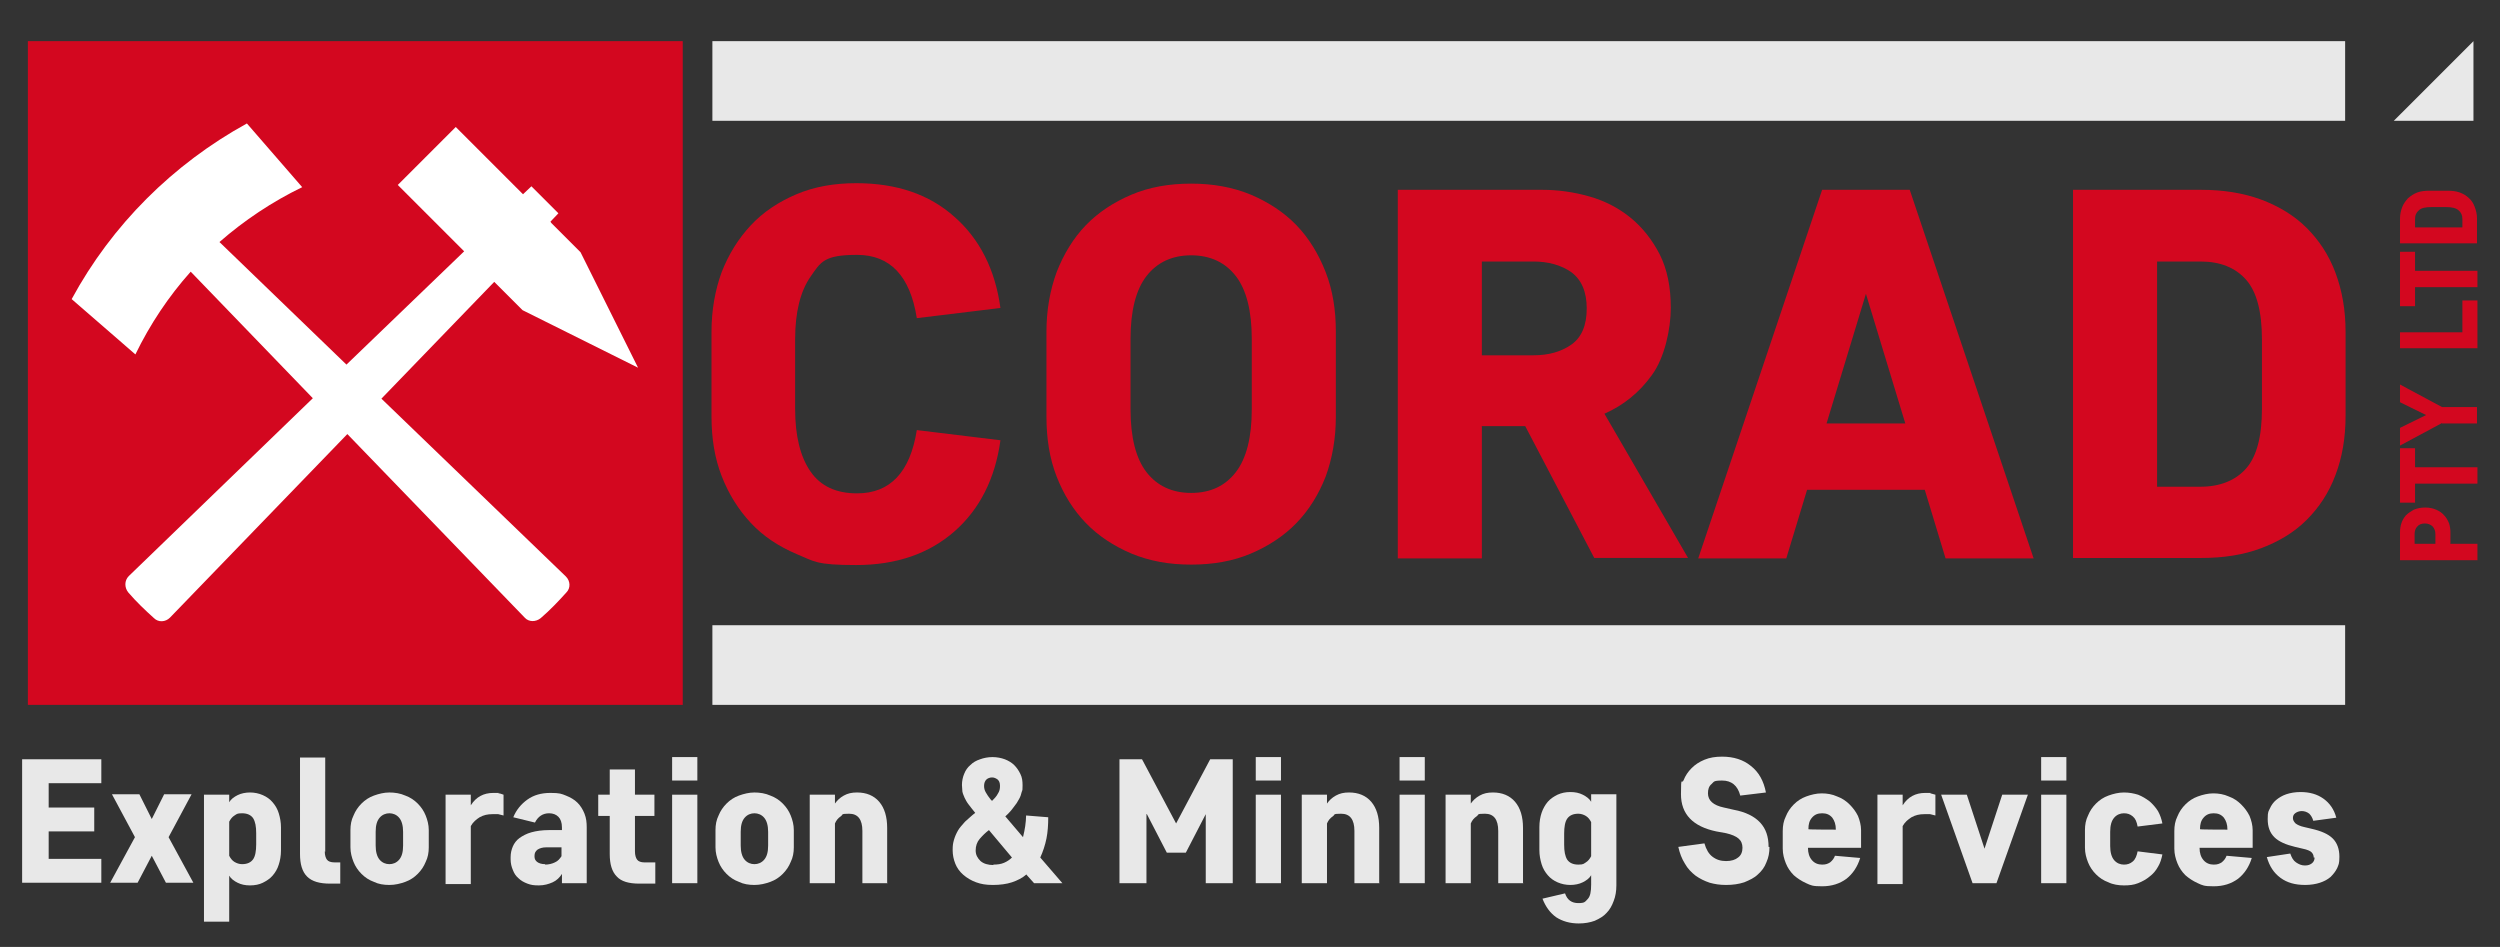 <?xml version="1.0" encoding="UTF-8"?>
<svg xmlns="http://www.w3.org/2000/svg" version="1.1" viewBox="0 0 565 214">
  <rect x="0" y="0" width="565" height="214" fill="#333333" stroke="none"/>
  <defs>
    <style>
      .cls-1 {
        fill: #e8e8e8;
      }

      .cls-1, .cls-2, .cls-3 {
        stroke-width: 0px;
      }

      .cls-2 {
        fill: #d3071f;
      }

      .cls-3 {
        fill: #fff;
      }
    </style>
  </defs>
  <g id="Lines">
    <rect id="Bot_line" data-name="Bot line" class="cls-1" x="161" y="141.3" width="369" height="18"></rect>
    <rect id="Top_line" data-name="Top line" class="cls-1" x="161" y="9.3" width="369" height="18"></rect>
  </g>
  <g id="parts">
    <rect id="Red_box" data-name="Red box" class="cls-2" x="6.3" y="9.3" width="148" height="150"></rect>
    <polyline id="Sml_traingle" data-name="Sml traingle" class="cls-1" points="541 27.3 559 27.3 559 9.3"></polyline>
  </g>
  <g id="Text">
    <g>
      <path class="cls-1" d="M5,171.6h17.9v5.4h-11.9v5.5h10.3v5.4h-10.3v6.2h11.9v5.4H5v-28Z"></path>
      <path class="cls-1" d="M34.3,185.1l2.8-5.6h6.2l-5.2,9.7,5.6,10.3h-6.2l-3.2-6.1-3.2,6.1h-6.2l5.6-10.3-5.2-9.7h6.2l2.8,5.6Z"></path>
      <path class="cls-1" d="M51.8,179.6v1.7c.4-.7,1.1-1.2,1.9-1.6.8-.4,1.8-.6,2.8-.6s2,.2,2.9.6c.9.4,1.6.9,2.2,1.6.6.7,1.1,1.5,1.4,2.5.3,1,.5,2,.5,3.2v5.2c0,1.2-.2,2.3-.5,3.2-.3,1-.8,1.8-1.4,2.5-.6.7-1.4,1.2-2.2,1.6s-1.8.6-2.9.6-2-.2-2.8-.6c-.8-.4-1.5-.9-1.9-1.6v10.4h-5.7v-28.7h5.7ZM51.8,193.4c.3.6.7,1.1,1.2,1.4.5.3,1.1.5,1.7.5,1.2,0,2-.4,2.5-1.1.5-.7.7-1.9.7-3.4v-2.5c0-1.5-.2-2.6-.7-3.4-.5-.7-1.3-1.1-2.5-1.1s-1.2.2-1.7.5c-.5.3-.9.8-1.2,1.4v7.6Z"></path>
      <path class="cls-1" d="M73.4,192.4c0,.9.2,1.5.5,1.9.3.4.9.6,1.7.6h1.3v4.8h-2.3c-2.4,0-4.1-.5-5.2-1.6-1.1-1.1-1.6-2.8-1.6-5.1v-21.8h5.7v21.3Z"></path>
      <path class="cls-1" d="M79.2,187.6c0-1.2.2-2.3.7-3.3.4-1,1-1.9,1.8-2.7.8-.8,1.7-1.4,2.8-1.8,1.1-.4,2.3-.7,3.5-.7s2.5.2,3.6.7c1.1.4,2,1,2.8,1.8.8.8,1.4,1.7,1.8,2.7.4,1,.7,2.1.7,3.3v3.9c0,1.2-.2,2.3-.7,3.3-.4,1-1,1.9-1.8,2.7-.8.8-1.7,1.4-2.8,1.8-1.1.4-2.3.7-3.6.7s-2.5-.2-3.5-.7c-1.1-.4-2-1-2.8-1.8-.8-.8-1.4-1.7-1.8-2.7-.4-1-.7-2.1-.7-3.3v-3.9ZM84.9,191.1c0,1.4.3,2.5.9,3.2.6.7,1.4,1,2.2,1s1.6-.3,2.2-1c.6-.7.9-1.7.9-3.2v-3.1c0-1.4-.3-2.5-.9-3.2-.6-.7-1.4-1-2.2-1s-1.6.3-2.2,1c-.6.7-.9,1.7-.9,3.2v3.1Z"></path>
      <path class="cls-1" d="M100.7,179.6h5.7v2.4c1.2-1.9,2.9-2.8,5.1-2.8s.8,0,1.2.1c.4,0,.7.2,1.1.3v4.7c-.4-.1-.8-.2-1.2-.3-.4,0-.8,0-1.3,0-1.1,0-2,.2-2.9.7-.8.5-1.5,1.1-2,2v13.1h-5.7v-20Z"></path>
      <path class="cls-1" d="M115.4,193.7c0-.9.2-1.7.5-2.4.3-.7.8-1.4,1.5-1.9.7-.5,1.6-1,2.7-1.3,1.1-.3,2.4-.5,4-.5h2.9v-.6c0-1.1-.3-1.9-.8-2.4-.5-.5-1.2-.8-2.1-.8-1.4,0-2.5.7-3.2,2.1l-4.9-1.2c.7-1.7,1.8-3,3.2-4,1.4-1,3.1-1.5,5.2-1.5s2.5.2,3.5.6c1,.4,1.9.9,2.6,1.6.7.7,1.2,1.5,1.6,2.5s.5,2,.5,3.1v12.6h-5.6v-2.1c-.5.8-1.2,1.5-2.1,1.9-.9.4-1.9.7-3.1.7s-1.8-.1-2.6-.4c-.8-.3-1.5-.7-2-1.2-.6-.5-1-1.1-1.3-1.9-.3-.7-.5-1.5-.5-2.4v-.4ZM123.2,195.4c.8,0,1.6-.2,2.2-.5.7-.3,1.1-.8,1.5-1.4v-2h-3.5c-.8,0-1.4.2-1.9.5-.5.4-.7.8-.7,1.4v.2c0,.5.2.9.6,1.2.4.3,1,.5,1.8.5Z"></path>
      <path class="cls-1" d="M143.5,192.4c0,.9.2,1.5.5,1.9.3.4.9.6,1.6.6h2.5v4.8h-3.6c-2.4,0-4.1-.5-5.1-1.6-1.1-1.1-1.6-2.8-1.6-5.1v-8.6h-2.6v-4.8h2.6v-5.7h5.7v5.7h4.4v4.8h-4.4v8Z"></path>
      <path class="cls-1" d="M151.9,171.1h5.7v5.3h-5.7v-5.3ZM151.9,179.6h5.7v20h-5.7v-20Z"></path>
      <path class="cls-1" d="M161.7,187.6c0-1.2.2-2.3.7-3.3.4-1,1-1.9,1.8-2.7.8-.8,1.7-1.4,2.8-1.8,1.1-.4,2.3-.7,3.5-.7s2.5.2,3.6.7c1.1.4,2,1,2.8,1.8.8.8,1.4,1.7,1.8,2.7.4,1,.7,2.1.7,3.3v3.9c0,1.2-.2,2.3-.7,3.3-.4,1-1,1.9-1.8,2.7-.8.8-1.7,1.4-2.8,1.8-1.1.4-2.3.7-3.6.7s-2.5-.2-3.5-.7c-1.1-.4-2-1-2.8-1.8-.8-.8-1.4-1.7-1.8-2.7-.4-1-.7-2.1-.7-3.3v-3.9ZM167.4,191.1c0,1.4.3,2.5.9,3.2.6.7,1.4,1,2.2,1s1.6-.3,2.2-1c.6-.7.9-1.7.9-3.2v-3.1c0-1.4-.3-2.5-.9-3.2-.6-.7-1.4-1-2.2-1s-1.6.3-2.2,1c-.6.7-.9,1.7-.9,3.2v3.1Z"></path>
      <path class="cls-1" d="M200.6,199.6h-5.7v-11.8c0-2.6-1-3.9-3-3.9s-1.3.2-1.9.6c-.6.4-1,.9-1.3,1.6v13.5h-5.7v-20h5.7v2c.5-.7,1.1-1.3,2-1.8.9-.5,1.8-.7,3-.7,2.1,0,3.8.7,5,2.1,1.2,1.4,1.8,3.4,1.8,5.9v12.4Z"></path>
      <path class="cls-1" d="M232,197.6c-.9.8-2.1,1.4-3.3,1.8s-2.7.6-4.3.6-2.7-.2-3.8-.6c-1.1-.4-2.1-1-2.9-1.7-.8-.7-1.4-1.5-1.8-2.5-.4-1-.6-2-.6-3.1s.1-1.6.3-2.3c.2-.7.5-1.4.9-2.1.4-.7,1-1.3,1.6-2,.7-.6,1.4-1.3,2.3-2-.6-.7-1.1-1.4-1.5-1.9-.4-.5-.7-1.1-.9-1.5-.2-.5-.4-.9-.5-1.4,0-.5-.1-1-.1-1.5,0-.9.2-1.8.5-2.5.3-.8.8-1.5,1.4-2,.6-.6,1.3-1,2.2-1.3.8-.3,1.8-.5,2.8-.5s2,.2,2.8.5c.8.3,1.6.8,2.1,1.3.6.6,1,1.2,1.4,2s.5,1.6.5,2.6,0,1-.2,1.5c-.1.5-.3,1.1-.6,1.6-.3.6-.7,1.2-1.2,1.8-.5.7-1.1,1.4-1.9,2.1l4,4.7c.2-.9.4-1.7.5-2.5.1-.8.2-1.6.2-2.4l5,.4c0,1.7-.1,3.3-.4,4.8-.3,1.5-.8,3-1.4,4.3l5,5.8h-6.4l-1.7-1.9ZM224.5,195.4c.9,0,1.7-.1,2.4-.4.7-.3,1.3-.7,1.8-1.2l-5.2-6.2c-.8.6-1.4,1.2-2.1,2-.6.7-.9,1.6-.9,2.6s.4,1.7,1.1,2.4c.7.6,1.7.9,2.9.9ZM222.4,177.6c0,.5.1,1,.4,1.5.3.5.6,1,1.1,1.6l.3.3c.5-.5,1-1,1.3-1.6.4-.6.5-1.1.5-1.8s-.2-1.1-.5-1.4c-.4-.3-.8-.5-1.3-.5s-1,.2-1.3.5c-.3.3-.5.8-.5,1.4Z"></path>
      <path class="cls-1" d="M259.1,184v15.6h-6.1v-28h5.1l7.7,14.5,7.7-14.5h5.1v28h-6.1v-15.6l-4.5,8.7h-4.3l-4.5-8.7Z"></path>
      <path class="cls-1" d="M283.8,171.1h5.7v5.3h-5.7v-5.3ZM283.8,179.6h5.7v20h-5.7v-20Z"></path>
      <path class="cls-1" d="M311.8,199.6h-5.7v-11.8c0-2.6-1-3.9-3-3.9s-1.3.2-1.9.6c-.6.4-1,.9-1.3,1.6v13.5h-5.7v-20h5.7v2c.5-.7,1.1-1.3,2-1.8.9-.5,1.8-.7,3-.7,2.1,0,3.8.7,5,2.1,1.2,1.4,1.8,3.4,1.8,5.9v12.4Z"></path>
      <path class="cls-1" d="M316.3,171.1h5.7v5.3h-5.7v-5.3ZM316.3,179.6h5.7v20h-5.7v-20Z"></path>
      <path class="cls-1" d="M344.3,199.6h-5.7v-11.8c0-2.6-1-3.9-3-3.9s-1.3.2-1.9.6c-.6.4-1,.9-1.3,1.6v13.5h-5.7v-20h5.7v2c.5-.7,1.1-1.3,2-1.8.9-.5,1.8-.7,3-.7,2.1,0,3.8.7,5,2.1,1.2,1.4,1.8,3.4,1.8,5.9v12.4Z"></path>
      <path class="cls-1" d="M359.6,197.8c-.4.7-1.1,1.2-1.9,1.6-.8.4-1.8.6-2.8.6s-2-.2-2.9-.6c-.9-.4-1.6-.9-2.2-1.6-.6-.7-1.1-1.5-1.4-2.5s-.5-2-.5-3.2v-5.2c0-1.2.2-2.3.5-3.2s.8-1.8,1.4-2.5c.6-.7,1.4-1.2,2.2-1.6.9-.4,1.8-.6,2.9-.6s2,.2,2.8.6c.8.4,1.5.9,1.9,1.6v-1.7h5.7v20.6c0,1.3-.2,2.5-.6,3.5-.4,1.1-.9,2-1.6,2.7-.7.8-1.6,1.3-2.7,1.8-1.1.4-2.3.6-3.6.6-2,0-3.7-.5-5.1-1.4-1.4-1-2.4-2.4-3.1-4.2l5.1-1.2c.5,1.5,1.5,2.2,3,2.2s1.5-.3,2.1-.9.8-1.7.8-3.3v-2.2ZM359.6,185.8c-.3-.6-.7-1.1-1.2-1.4-.5-.3-1.1-.5-1.7-.5-1.2,0-2,.4-2.5,1.1-.5.7-.7,1.9-.7,3.4v2.5c0,1.5.2,2.6.7,3.4.5.7,1.3,1.1,2.5,1.1s1.2-.2,1.7-.5c.5-.3.9-.8,1.2-1.4v-7.6Z"></path>
      <path class="cls-1" d="M399.9,191.4c0,1.3-.2,2.4-.7,3.5-.4,1.1-1.1,2-1.9,2.7-.8.8-1.9,1.3-3.1,1.8-1.2.4-2.6.6-4.1.6s-2.6-.2-3.7-.5c-1.2-.4-2.2-.9-3.2-1.6-.9-.7-1.8-1.6-2.4-2.7-.7-1.1-1.2-2.4-1.5-3.8l5.9-.8c.4,1.4,1,2.4,1.8,3,.9.7,1.9,1,3.1,1s2.1-.3,2.7-.8c.7-.5,1-1.3,1-2.2s-.3-1.6-.9-2.1c-.6-.5-1.5-.9-2.8-1.2l-2.2-.4c-5.3-1.1-8-3.9-8-8.4s.2-2.1.6-3.2c.4-1,1-1.9,1.8-2.7s1.7-1.4,2.9-1.9c1.2-.5,2.5-.7,4-.7,2.6,0,4.8.7,6.5,2.1,1.8,1.4,2.9,3.4,3.4,6l-5.8.7c-.6-2.3-2-3.4-4.1-3.4s-1.8.3-2.4.8-.8,1.2-.8,2.1c0,1.6,1.2,2.7,3.6,3.2l2.2.5c2.7.5,4.7,1.5,6,2.9,1.3,1.4,1.9,3.2,1.9,5.5Z"></path>
      <path class="cls-1" d="M408.6,191.4v.2c0,1.2.3,2.1.9,2.8.6.7,1.4,1,2.3,1s1.3-.2,1.8-.5c.5-.4.9-.9,1.1-1.5l5.7.5c-.6,2-1.7,3.6-3.1,4.7-1.5,1.1-3.3,1.7-5.5,1.7s-2.5-.2-3.6-.7-2-1.1-2.8-1.8c-.8-.8-1.4-1.7-1.8-2.7-.4-1-.7-2.1-.7-3.3v-4c0-1.2.2-2.3.7-3.3.4-1,1-1.9,1.8-2.7s1.7-1.4,2.8-1.8c1.1-.4,2.3-.7,3.5-.7s2.4.2,3.5.7c1.1.4,2,1,2.8,1.8.8.8,1.4,1.6,1.9,2.6.4,1,.7,2.1.7,3.2v4h-12ZM414.9,187.5h0c0-1.2-.3-2-.8-2.7-.6-.7-1.3-1-2.3-1s-1.7.3-2.3,1-.8,1.5-.8,2.6h0c0,.1,6.3.1,6.3.1Z"></path>
      <path class="cls-1" d="M424.3,179.6h5.7v2.4c1.2-1.9,2.9-2.8,5.1-2.8s.8,0,1.2.1.8.2,1.1.3v4.7c-.4-.1-.8-.2-1.2-.3-.4,0-.8,0-1.3,0-1.1,0-2,.2-2.9.7-.8.5-1.5,1.1-2,2v13.1h-5.7v-20Z"></path>
      <path class="cls-1" d="M445.8,199.6l-7.1-20h5.8l4,12.2,4-12.2h5.8l-7.1,20h-5.6Z"></path>
      <path class="cls-1" d="M461.3,171.1h5.7v5.3h-5.7v-5.3ZM461.3,179.6h5.7v20h-5.7v-20Z"></path>
      <path class="cls-1" d="M471.2,187.6c0-1.2.2-2.3.7-3.3.4-1,1-1.9,1.8-2.7.8-.8,1.7-1.4,2.8-1.8,1.1-.4,2.3-.7,3.5-.7s2.2.2,3.2.5c1,.4,1.8.9,2.6,1.5.7.6,1.4,1.4,1.9,2.2.5.9.8,1.8,1,2.8l-5.6.7c-.2-1.1-.5-1.8-1.1-2.3-.6-.5-1.2-.7-2-.7s-1.6.3-2.2,1c-.6.7-.9,1.7-.9,3.2v3.2c0,1.4.3,2.5.9,3.2.6.7,1.4,1,2.2,1s1.4-.2,2-.7c.6-.5.9-1.3,1.1-2.3l5.6.7c-.2,1-.5,2-1,2.8-.5.9-1.1,1.6-1.9,2.2-.7.6-1.6,1.1-2.6,1.5-1,.4-2,.5-3.2.5s-2.5-.2-3.5-.7c-1.1-.4-2-1-2.8-1.8-.8-.8-1.4-1.7-1.8-2.7-.4-1-.7-2.1-.7-3.3v-4Z"></path>
      <path class="cls-1" d="M497.1,191.4v.2c0,1.2.3,2.1.9,2.8.6.7,1.4,1,2.3,1s1.3-.2,1.8-.5c.5-.4.9-.9,1.1-1.5l5.7.5c-.6,2-1.7,3.6-3.1,4.7-1.5,1.1-3.3,1.7-5.5,1.7s-2.5-.2-3.6-.7-2-1.1-2.8-1.8c-.8-.8-1.4-1.7-1.8-2.7-.4-1-.7-2.1-.7-3.3v-4c0-1.2.2-2.3.7-3.3.4-1,1-1.9,1.8-2.7s1.7-1.4,2.8-1.8c1.1-.4,2.3-.7,3.5-.7s2.4.2,3.5.7c1.1.4,2,1,2.8,1.8.8.8,1.4,1.6,1.9,2.6.4,1,.7,2.1.7,3.2v4h-12ZM503.4,187.5h0c0-1.2-.3-2-.8-2.7-.6-.7-1.3-1-2.3-1s-1.7.3-2.3,1-.8,1.5-.8,2.6h0c0,.1,6.3.1,6.3.1Z"></path>
      <path class="cls-1" d="M522.9,193.8c0-.5-.2-.9-.5-1.2-.3-.3-1-.6-2-.8l-1.7-.4c-2.1-.5-3.7-1.2-4.7-2.2-1-1-1.5-2.3-1.5-4.1s.2-1.7.5-2.4c.3-.7.8-1.4,1.4-1.9.6-.5,1.4-1,2.3-1.3s2-.5,3.2-.5c2.1,0,3.8.5,5.2,1.5,1.4,1,2.4,2.4,2.9,4.3l-5.2.7c-.2-.7-.5-1.2-.9-1.6-.5-.4-1.1-.6-1.7-.6s-1.1.2-1.5.5c-.4.3-.5.7-.5,1.1s.2.8.6,1.2c.4.3,1,.6,1.9.8l1.7.4c2.2.5,3.8,1.2,4.8,2.2,1,1,1.5,2.4,1.5,4.1s-.2,1.8-.5,2.6c-.4.8-.9,1.4-1.5,2-.7.6-1.5,1-2.4,1.3s-2.1.5-3.3.5c-2.3,0-4.1-.5-5.6-1.6-1.5-1.1-2.5-2.6-3.1-4.7l5.3-.8c.3.9.7,1.6,1.3,2,.6.4,1.2.7,2,.7s1.2-.2,1.6-.5c.4-.3.6-.8.6-1.3Z"></path>
    </g>
    <g>
      <path class="cls-2" d="M160.8,75c0-4.9.8-9.4,2.3-13.5,1.6-4.1,3.8-7.6,6.6-10.6,2.8-3,6.3-5.3,10.3-7,4-1.7,8.5-2.5,13.5-2.5,9.1,0,16.5,2.5,22.2,7.6,5.7,5,9.2,11.9,10.4,20.6l-18.9,2.3c-1.5-9.5-6-14.3-13.5-14.3s-8.2,1.6-10.5,4.9c-2.3,3.3-3.5,8-3.5,14.2v15.7c0,6.2,1.2,10.9,3.5,14.2,2.3,3.3,5.8,4.9,10.5,4.9,7.5,0,12-4.8,13.5-14.3l18.9,2.3c-1.2,8.7-4.7,15.6-10.4,20.6-5.7,5-13.1,7.6-22.2,7.6s-9.4-.8-13.5-2.5c-4-1.7-7.5-4-10.3-7-2.8-3-5-6.5-6.6-10.6-1.6-4.1-2.3-8.6-2.3-13.5v-19Z"></path>
      <path class="cls-2" d="M269.2,41.5c4.9,0,9.4.8,13.5,2.5,4,1.7,7.5,4,10.3,6.9,2.8,2.9,5,6.5,6.6,10.6,1.6,4.1,2.3,8.6,2.3,13.4v19.3c0,4.9-.8,9.4-2.3,13.5-1.6,4.1-3.8,7.6-6.6,10.5-2.8,2.9-6.3,5.2-10.3,6.9-4,1.7-8.5,2.5-13.5,2.5s-9.4-.8-13.5-2.5c-4-1.7-7.5-4-10.3-6.9-2.8-2.9-5-6.4-6.6-10.5-1.6-4.1-2.3-8.6-2.3-13.5v-19.3c0-4.8.8-9.3,2.3-13.4,1.6-4.1,3.8-7.7,6.6-10.6,2.8-2.9,6.3-5.2,10.3-6.9,4-1.7,8.5-2.5,13.5-2.5ZM269.2,111.4c4.4,0,7.7-1.6,10.1-4.7,2.4-3.1,3.6-7.9,3.6-14.2v-15.9c0-6.3-1.2-11.1-3.6-14.2-2.4-3.1-5.8-4.7-10.1-4.7s-7.7,1.6-10.1,4.7c-2.4,3.1-3.6,7.9-3.6,14.2v15.9c0,6.3,1.2,11.1,3.6,14.2,2.4,3.1,5.8,4.7,10.1,4.7Z"></path>
      <path class="cls-2" d="M334.9,96.4v29.8h-19V42.9h32.7c3.5,0,7.1.5,10.6,1.5,3.5,1,6.6,2.6,9.3,4.8,2.7,2.2,4.9,5,6.6,8.3,1.7,3.4,2.5,7.4,2.5,12.1s-1.4,11.3-4.3,15.2c-2.8,3.9-6.4,6.8-10.7,8.7l18.9,32.6h-21.2l-15.6-29.8h-9.9ZM358.6,69.7c0-3.8-1.2-6.5-3.5-8.2-2.3-1.6-5.2-2.4-8.6-2.4h-11.6v21.2h11.6c3.5,0,6.3-.8,8.6-2.4,2.3-1.6,3.5-4.3,3.5-8.2Z"></path>
      <path class="cls-2" d="M408.4,110.7l-4.7,15.5h-19.9l28-83.3h19.8l28,83.3h-19.9l-4.7-15.5h-26.7ZM430.6,95.7l-8.9-29.3-8.9,29.3h17.8Z"></path>
      <path class="cls-2" d="M468.5,42.9h29c4.9,0,9.4.7,13.5,2.2,4,1.5,7.5,3.6,10.3,6.4,2.8,2.8,5,6.1,6.5,10.1,1.5,4,2.3,8.4,2.3,13.4v19c0,5-.8,9.5-2.3,13.4-1.5,4-3.7,7.3-6.5,10.1-2.8,2.8-6.3,4.9-10.3,6.4-4,1.5-8.5,2.2-13.5,2.2h-29V42.9ZM511.2,76.7c0-6.3-1.2-10.8-3.6-13.5-2.4-2.7-5.8-4.1-10.3-4.1h-9.8v50.9h9.8c4.4,0,7.9-1.4,10.3-4.1,2.4-2.7,3.6-7.2,3.6-13.5v-15.7Z"></path>
    </g>
    <g>
      <path class="cls-2" d="M553.9,122.9h6v3.7h-17.5v-6.3c0-.7.1-1.4.3-2,.2-.7.6-1.3,1-1.8.5-.5,1.1-.9,1.8-1.3.7-.3,1.6-.5,2.6-.5s1.8.2,2.5.5c.7.3,1.3.7,1.8,1.3.5.5.8,1.1,1.1,1.8.2.7.3,1.3.3,2v2.7ZM548.1,118.3c-.8,0-1.4.2-1.8.7-.4.4-.6,1-.6,1.7v2.2h4.7v-2.2c0-.7-.2-1.2-.6-1.7-.4-.4-1-.7-1.8-.7Z"></path>
      <path class="cls-2" d="M542.4,113.5v-12.2h3.4v4.3h14.1v3.7h-14.1v4.3h-3.4Z"></path>
      <path class="cls-2" d="M551.9,95.6l-9.5,5.1v-4l5.9-2.9-5.9-2.9v-4l9.5,5.1h7.9v3.7h-7.9Z"></path>
      <path class="cls-2" d="M542.4,78.8v-3.7h14.1v-7.2h3.4v10.8h-17.5Z"></path>
      <path class="cls-2" d="M542.4,69.1v-12.2h3.4v4.3h14.1v3.7h-14.1v4.3h-3.4Z"></path>
      <path class="cls-2" d="M542.4,55v-5.6c0-1,.2-1.8.5-2.6.3-.8.8-1.4,1.3-2,.6-.5,1.3-1,2.1-1.3.8-.3,1.8-.4,2.8-.4h4c1,0,2,.1,2.8.4.8.3,1.5.7,2.1,1.3.6.5,1,1.2,1.3,2,.3.8.5,1.6.5,2.6v5.6h-17.5ZM549.5,46.8c-1.3,0-2.3.2-2.8.7-.6.5-.9,1.1-.9,2v1.9h10.7v-1.9c0-.9-.3-1.5-.9-2-.6-.5-1.5-.7-2.8-.7h-3.3Z"></path>
    </g>
  </g>
  <g id="Hammer_and_pick_icon" data-name="Hammer and pick icon">
    <path id="Hammer_and_pick_icon-2" data-name="Hammer and pick icon" class="cls-3" d="M124.6,50.4l6.6,6.6,13,26.1-26.1-13-6.4-6.4-25.5,26.4,41.7,40.2c1,1,1.1,2.6.1,3.6-1.8,2-3.7,4-5.8,5.8-1.1.9-2.7.9-3.6-.1l-40.1-41.5-40.1,41.5c-1,1-2.6,1.1-3.6.1-2-1.8-4-3.7-5.8-5.8-.9-1.1-.9-2.7.1-3.7l41.6-40.2-27.6-28.6c-5,5.6-9.2,11.9-12.5,18.7l-14.4-12.5c9.1-16.8,22.9-30.5,39.6-39.7l12.5,14.4c-6.8,3.3-13.1,7.5-18.7,12.4l28.7,27.7,26.6-25.6-15-15,13.1-13.1,15.2,15.2,1.9-1.8,6.1,6.1-1.8,1.9Z"></path>
  </g>
</svg>
